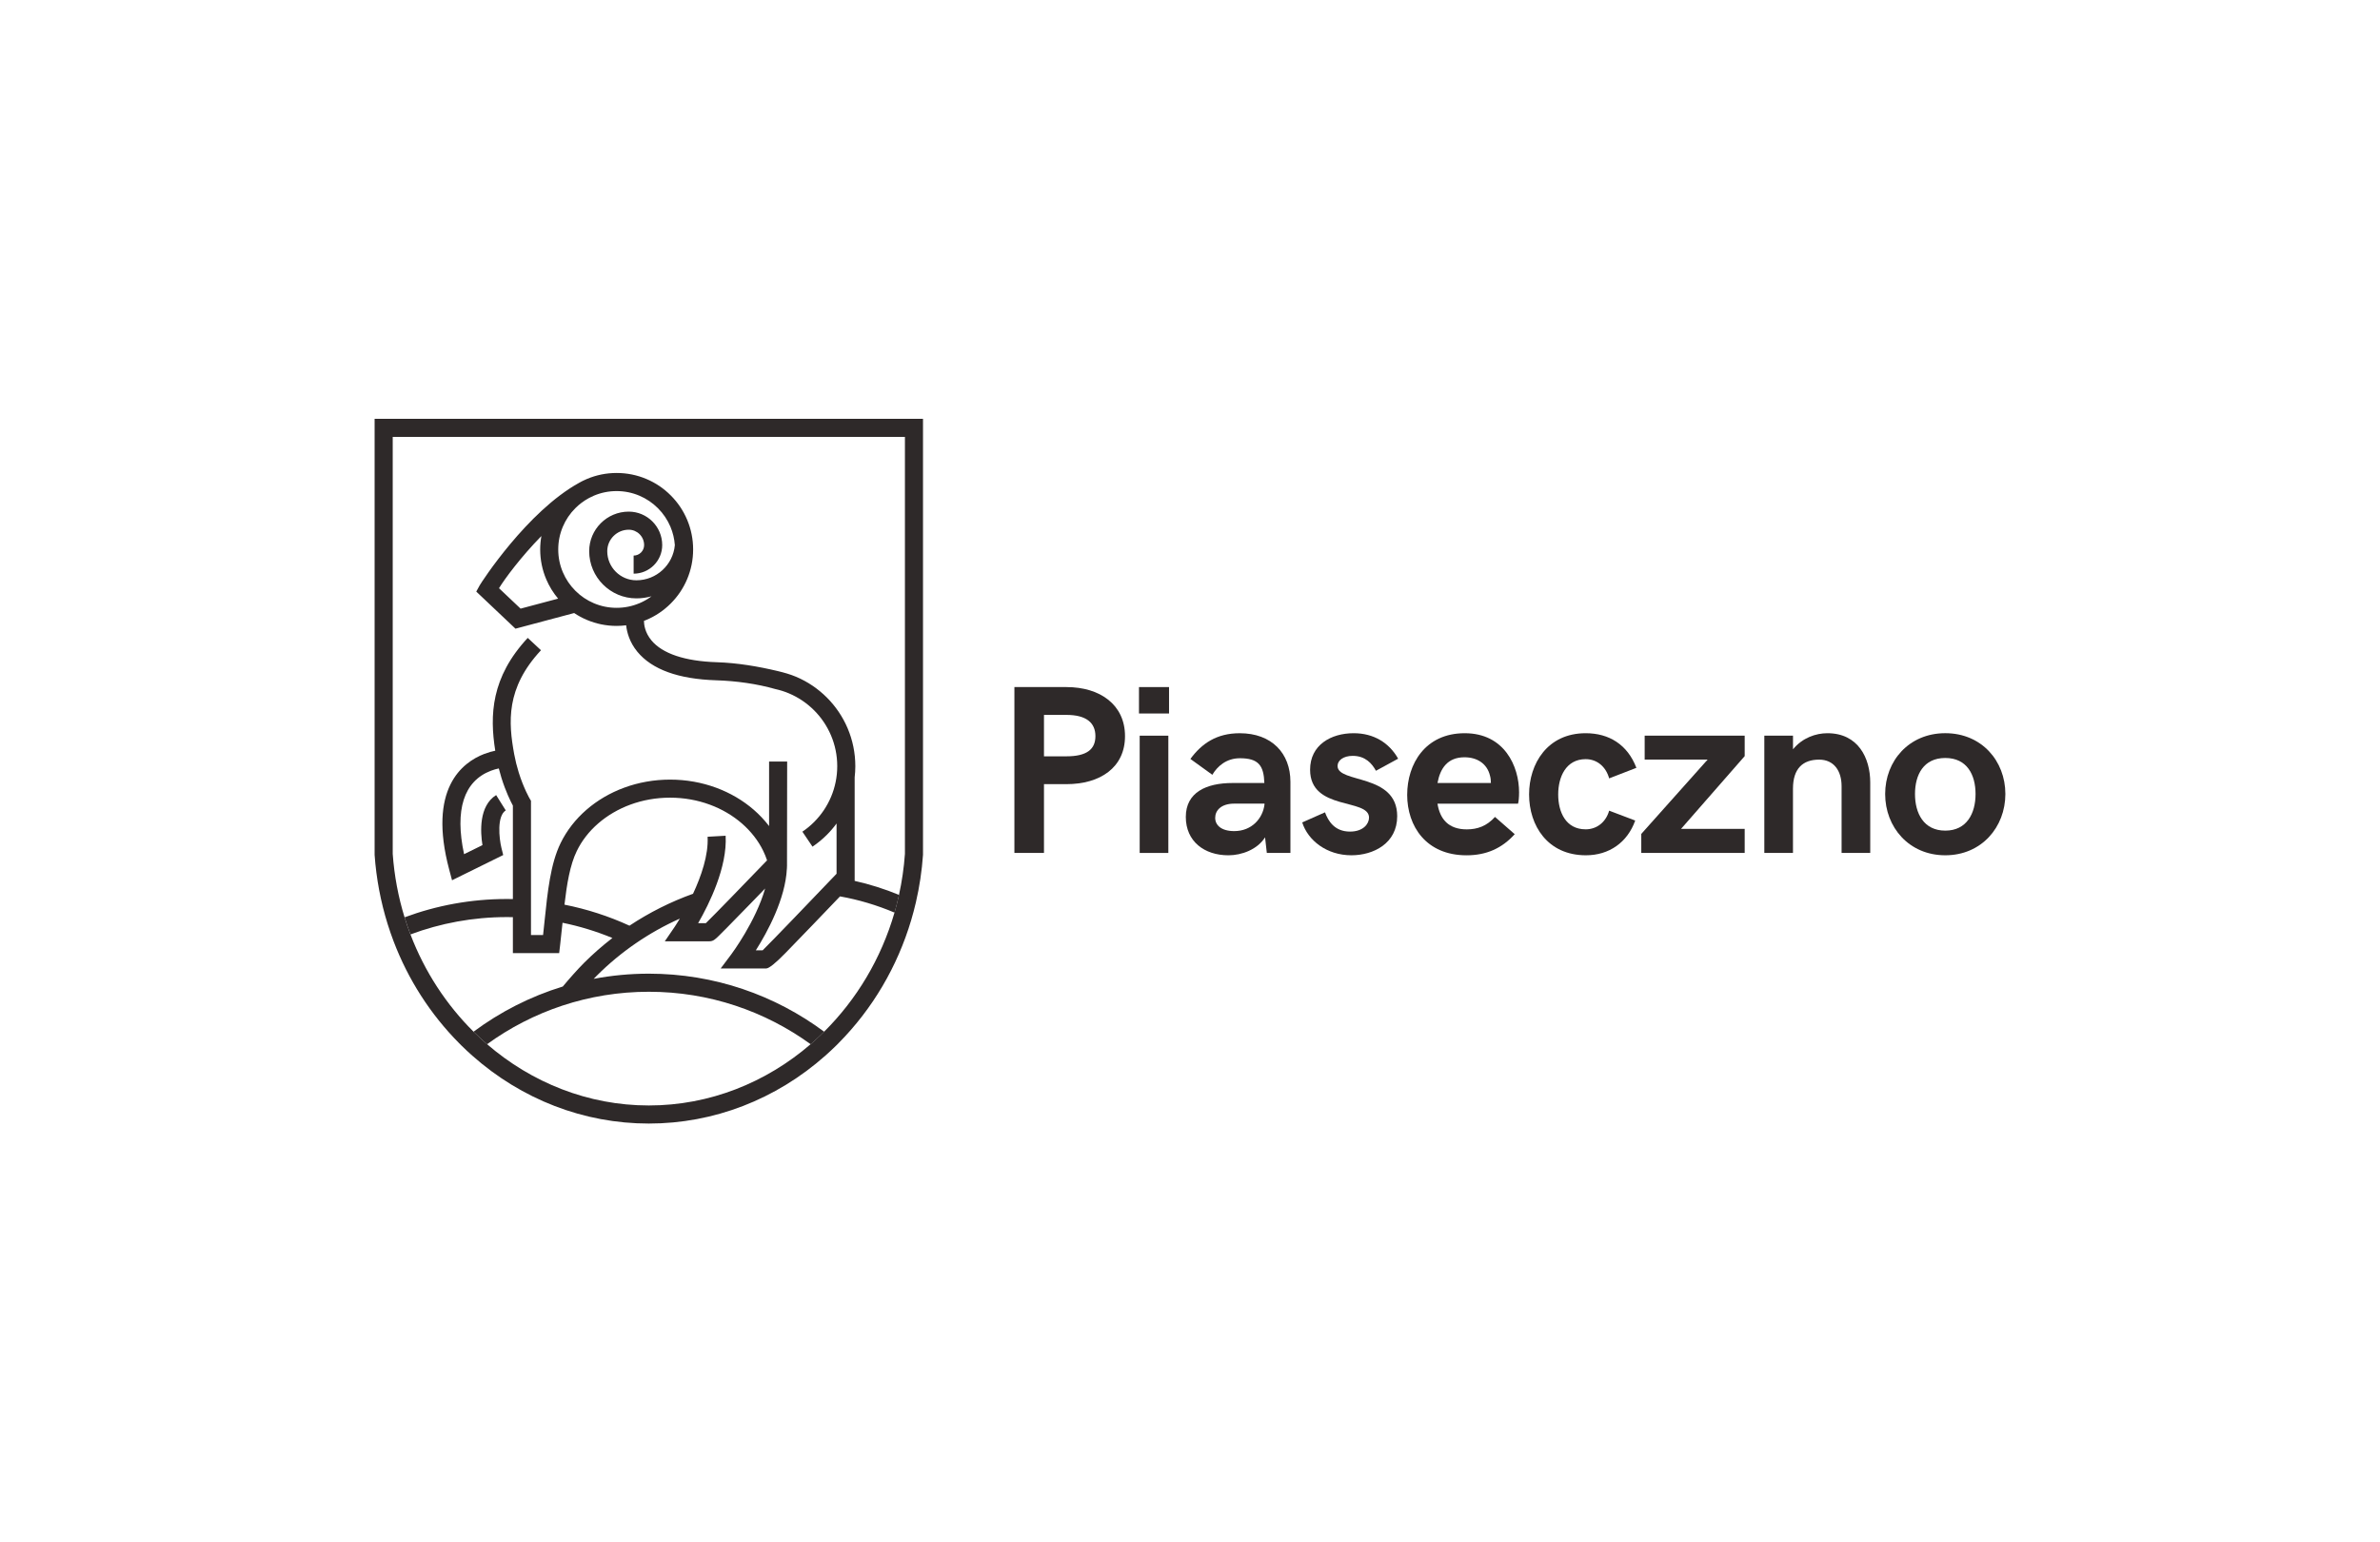 <?xml version="1.0" encoding="UTF-8"?> <svg xmlns="http://www.w3.org/2000/svg" xmlns:xlink="http://www.w3.org/1999/xlink" id="Layer_1" data-name="Layer 1" viewBox="0 0 1080 700"><defs><style> .cls-1 { clip-path: url(#clippath); } .cls-2 { fill: none; } .cls-2, .cls-3 { stroke-width: 0px; } .cls-3 { fill: #2e2929; } </style><clipPath id="clippath"><rect class="cls-2" x="-9.5" width="1099" height="700"></rect></clipPath></defs><g class="cls-1"><g><path class="cls-3" d="m320.29,418.98h-3.49c5.13-8.91,13.28-25.49,12.48-39.68l-8.19.46c.46,8.3-2.93,18-6.61,25.88-10.13,3.63-19.84,8.51-28.84,14.48-9.43-4.33-19.33-7.52-29.5-9.54,1.1-9.46,2.53-18.07,5.61-24.37h0c1.12-2.32,2.52-4.56,4.15-6.65,1.62-2.09,3.49-4.06,5.55-5.84,2.07-1.8,4.35-3.43,6.77-4.85,2.46-1.44,5.09-2.69,7.82-3.69,2.79-1.03,5.7-1.81,8.67-2.34,6.11-1.09,12.57-1.09,18.68,0,2.97.53,5.88,1.31,8.67,2.34,2.73,1,5.36,2.24,7.82,3.69,2.43,1.42,4.7,3.06,6.77,4.85,2.06,1.79,3.92,3.76,5.55,5.84,1.63,2.1,3.03,4.33,4.15,6.65.67,1.39,1.25,2.81,1.73,4.26-9.91,10.29-23.9,24.73-27.79,28.52m-30.17-145.21c-3.26,1.38-6.73,2.08-10.31,2.08s-7.05-.7-10.31-2.08c-3.15-1.33-5.99-3.24-8.42-5.68-2.44-2.44-4.34-5.27-5.68-8.42-1.38-3.26-2.08-6.73-2.08-10.31s.7-7.05,2.08-10.31c1.33-3.15,3.24-5.99,5.68-8.42,1.76-1.76,3.74-3.25,5.89-4.44.19-.1.37-.2.56-.3.64-.33,1.3-.65,1.97-.94,3.26-1.38,6.74-2.08,10.31-2.08s7.05.7,10.31,2.08c3.15,1.33,5.99,3.24,8.43,5.68,2.43,2.43,4.34,5.27,5.68,8.42,1.12,2.66,1.79,5.46,2,8.34-.8,8.93-8.32,15.97-17.46,15.97-7.28,0-13.21-5.93-13.21-13.21,0-5.37,4.37-9.75,9.75-9.75,3.85,0,6.98,3.13,6.98,6.98,0,2.62-2.14,4.76-4.76,4.76v8.21c7.15,0,12.97-5.82,12.97-12.97,0-8.37-6.81-15.19-15.19-15.19-9.9,0-17.95,8.05-17.95,17.95,0,11.81,9.61,21.42,21.42,21.42,2.39,0,4.69-.33,6.87-.94-1.7,1.27-3.54,2.33-5.51,3.16m-53.91,2.44l-9.79-9.27c2.65-4.36,10.02-14.27,19.23-23.68-.35,2-.54,4.03-.54,6.09,0,4.69.92,9.23,2.73,13.51,1.36,3.21,3.17,6.15,5.4,8.81l-17.03,4.54Zm151.6,123.53v-46.97c.19-1.67.3-3.36.3-5.05,0-2.99-.3-5.97-.9-8.88-.58-2.83-1.44-5.61-2.57-8.27-1.1-2.61-2.47-5.13-4.06-7.49-1.58-2.33-3.39-4.52-5.38-6.52-1.99-1.99-4.19-3.8-6.52-5.38-2.35-1.59-4.87-2.96-7.49-4.06-2.66-1.12-5.46-1.9-8.27-2.57-8.77-2.09-18.25-3.72-27.7-4.02-14.43-.46-24.7-3.9-29.68-9.97-2.88-3.5-3.33-7.06-3.35-8.8.37-.14.75-.29,1.12-.44,4.14-1.74,7.85-4.25,11.03-7.43,3.19-3.19,5.69-6.89,7.44-11.03,1.81-4.28,2.73-8.82,2.73-13.51s-.92-9.23-2.73-13.51c-1.75-4.14-4.25-7.84-7.44-11.03-3.18-3.19-6.89-5.69-11.03-7.44-4.28-1.81-8.82-2.73-13.51-2.73s-9.23.92-13.51,2.73c-.64.27-1.27.57-1.89.87-.21.11-.43.22-.64.33-.31.16-.62.32-.92.5-23.68,13.03-44.53,45.35-45.22,46.63l-1.52,2.77,17.79,16.84,26.63-7.1c1.81,1.21,3.74,2.25,5.77,3.11,4.28,1.81,8.83,2.73,13.51,2.73,1.45,0,2.89-.1,4.32-.28.34,3.19,1.53,7.68,5.08,12,6.63,8.06,18.66,12.42,35.76,12.96,9.21.29,18.53,1.61,26.89,3.99,2.1.46,4.17,1.11,6.15,1.95,2.12.9,4.17,2.01,6.09,3.3,1.9,1.28,3.68,2.76,5.31,4.38,1.62,1.62,3.1,3.41,4.38,5.31,1.29,1.92,2.4,3.97,3.3,6.09.92,2.16,1.62,4.42,2.09,6.72.49,2.36.73,4.8.73,7.23s-.24,4.87-.73,7.23c-.47,2.3-1.17,4.56-2.09,6.73-.9,2.12-2.01,4.17-3.3,6.09-1.28,1.9-2.76,3.68-4.38,5.31-1.62,1.62-3.41,3.1-5.31,4.38l4.59,6.8c2.33-1.58,4.53-3.39,6.52-5.38,1.59-1.59,3.07-3.32,4.4-5.14v22.81c-11.68,12.23-29.12,30.4-33.54,34.75h-3.09c5.28-8.36,13.41-23.32,14.08-37.04,0-.08.01-.16.02-.24.02-.29.05-.66.04-1.08l.07-47.31h-8.2v29.3c-.1-.13-.19-.26-.29-.39-1.95-2.51-4.19-4.86-6.64-7-2.45-2.13-5.14-4.06-8-5.74-2.88-1.69-5.96-3.14-9.14-4.31-3.24-1.19-6.63-2.11-10.07-2.72-7.06-1.26-14.5-1.26-21.56,0-3.44.61-6.83,1.52-10.07,2.72-3.19,1.17-6.26,2.62-9.14,4.31-2.86,1.68-5.55,3.61-8,5.74-2.46,2.14-4.69,4.49-6.64,7-1.97,2.54-3.67,5.26-5.05,8.08h0s0,.01,0,.01h0c-4.6,9.4-5.91,22.03-7.29,35.4-.21,2.08-.43,4.2-.67,6.34h-5.49v-60.94l-.58-.97s-2.72-4.64-4.98-11.87c-.85-2.74-1.54-5.52-2.05-8.27-2.64-14.46-3.88-30.01,12.15-47.21l-6.01-5.6c-16.67,17.89-17.3,35.13-14.74,51.2-1.39.28-3.08.73-4.92,1.43-10.16,3.89-25.74,15.89-15.98,52.53l1.29,4.84,23.22-11.45-.8-3.21c-1.1-4.47-2.09-14.51,1.95-17.05l-4.36-6.95c-7.91,4.96-7.16,16.81-6.21,22.71l-8.34,4.11c-4.31-20.1-.14-33.14,12.16-37.86,1.36-.52,2.61-.85,3.6-1.05.36,1.43.76,2.86,1.2,4.27,1.93,6.19,4.15,10.67,5.19,12.59v42.42c-.92-.02-1.83-.03-2.75-.03-16.31,0-31.94,2.94-46.4,8.32.81,2.63,1.71,5.22,2.67,7.76,13.62-5.08,28.35-7.87,43.73-7.87.91,0,1.83.01,2.75.03v16.33h21l.43-3.62c.41-3.42.76-6.81,1.09-10.08v-.09c7.76,1.59,15.34,3.9,22.64,6.92-4.52,3.49-8.84,7.26-12.88,11.3-2.99,2.99-6.95,7.49-9.63,10.72-14.74,4.51-28.41,11.51-40.51,20.51,1.98,1.96,4.03,3.86,6.14,5.68,20.65-14.97,46.02-23.81,73.42-23.81s52.78,8.84,73.43,23.82c2.11-1.82,4.15-3.72,6.13-5.68-22.24-16.54-49.78-26.35-79.57-26.35-8.55,0-16.91.81-25.02,2.35.49-.51.96-1,1.4-1.43,10.85-10.86,23.72-19.67,37.69-25.91-1.43,2.38-2.4,3.83-2.44,3.88l-4.38,6.42h20.19c1.77,0,2.64-.85,4.37-2.54.9-.88,2.16-2.15,3.66-3.66,2.62-2.65,6.23-6.35,10.73-10.98,2.26-2.33,4.51-4.65,6.58-6.79-4.25,14.95-15.12,29.55-15.25,29.73l-4.93,6.57h20.64q1.91,0,8.8-7.05c3.02-3.09,7.19-7.4,12.39-12.81,4.48-4.66,8.97-9.35,12.32-12.85,8.37,1.48,16.68,3.95,24.75,7.36.76-2.64,1.44-5.33,2.04-8.04-6.59-2.71-13.34-4.84-20.14-6.36"></path><path class="cls-3" d="m405.92,414.14c-6.05,20.94-17.23,39.49-31.93,54.08-1.98,1.97-4.03,3.87-6.13,5.68-20.15,17.4-45.79,27.82-73.43,27.82s-53.27-10.43-73.42-27.82c-2.11-1.82-4.16-3.71-6.14-5.68-12.33-12.23-22.19-27.26-28.62-44.14-.97-2.55-1.86-5.13-2.67-7.76-2.82-9.17-4.66-18.81-5.37-28.79v-189.24h232.43v189.24c-.45,6.34-1.36,12.55-2.69,18.59-.6,2.71-1.28,5.39-2.04,8.04m-235.92-224.07v197.87c.76,10.81,2.77,21.37,5.93,31.48.82,2.62,1.72,5.22,2.69,7.78,6.58,17.29,16.64,33.04,29.7,46.21.34.34.67.69,1.01,1.02,1.62,1.6,3.29,3.15,4.98,4.65,22.46,19.93,50.66,30.83,80.12,30.83s57.65-10.9,80.12-30.83c1.69-1.5,3.35-3.05,4.98-4.65.34-.33.67-.68,1.01-1.03,15.43-15.56,26.68-34.74,32.94-55.79.79-2.67,1.51-5.37,2.14-8.09,1.63-7.04,2.72-14.26,3.23-21.59v-.29s0-197.59,0-197.59h-248.85Z"></path><path class="cls-3" d="m483.92,343.26c9.27,0,13.16-3.2,13.16-9.16s-4-9.64-13.16-9.64h-10.18v18.81h10.18Zm-23.6-31.43h23.6c15.34,0,26.59,8.05,26.59,22.27s-11.24,21.79-26.59,21.79h-10.18v31.22h-13.42v-75.28Z"></path><path class="cls-3" d="m517.17,333.89h13v53.22h-13v-53.22Zm-.32-22.06h13.64v11.99h-13.64v-11.99Z"></path><path class="cls-3" d="m573.8,365.16v-.43h-13.74c-5.92,0-8.63,3.09-8.63,6.45s2.82,6.02,8.63,6.02c7.99,0,12.95-5.76,13.74-12.04m11.77-10.33v32.28h-10.71l-.8-7.08c-3.46,5.49-10.55,8.15-16.62,8.15-10.92,0-19.34-6.29-19.34-17.42s9.27-15.39,21.2-15.39h14.44c-.26-7.88-2.61-11.24-11.08-11.24-6.13,0-10.23,3.62-12.52,7.51l-9.96-7.19c5.12-6.98,11.88-11.67,22.38-11.67,14.49,0,23.01,9.06,23.01,22.06"></path><path class="cls-3" d="m590.93,373.26l10.33-4.58c1.44,3.84,4.26,8.74,11.35,8.74,6.02,0,8.63-3.52,8.63-6.34,0-8.95-26.74-2.93-26.74-21.74,0-11.24,9.48-16.57,19.76-16.57,9.16,0,16.14,4.37,20.19,11.56l-10.07,5.49c-1.81-3.3-4.79-6.77-10.55-6.77-4.26,0-6.87,2.08-6.87,4.58,0,8.05,27.06,3.25,27.06,22.8,0,12.31-10.71,17.74-20.78,17.74-11.19,0-19.71-6.71-22.32-14.92"></path><path class="cls-3" d="m676.54,355.35c0-1.17-.11-2.29-.42-3.35-1.33-5.49-5.91-8.31-11.56-8.31-7.67,0-11.03,5.01-12.25,11.67h24.24Zm-37.98,5.33c0-13.85,8.1-27.91,26.1-27.91s24.67,14.97,24.67,26.85c0,2.18-.21,4.37-.48,5.12h-36.55c1.12,6.98,4.96,11.67,13.32,11.67,4.8,0,9.05-1.49,12.78-5.65l8.95,7.83c-5.81,6.45-12.89,9.59-21.85,9.59-18.32,0-26.95-13.16-26.95-27.49"></path><path class="cls-3" d="m693.87,360.58c0-13.96,8.31-27.81,25.68-27.81,10.55,0,18.97,5.11,23.01,15.71l-12.36,4.79c-1.38-5.11-5.33-8.73-10.65-8.73-8.95,0-12.47,8.09-12.47,16.03s3.41,15.82,12.47,15.82c5.22,0,9.27-3.46,10.65-8.47l11.83,4.48c-3.52,9.91-11.83,15.77-22.38,15.77-17.37,0-25.78-13.48-25.78-27.6"></path><polygon class="cls-3" points="791.71 343.16 762.84 376.18 791.71 376.18 791.71 387.11 744.78 387.11 744.78 378.48 774.88 344.75 746.32 344.75 746.32 333.88 791.71 333.88 791.71 343.16"></polygon><path class="cls-3" d="m800.63,333.89h13v6.18c4.26-5.22,10.39-7.3,15.61-7.3,13.96,0,19.44,11.24,19.44,22.38v31.96h-13v-30.31c0-6.98-3.52-12.04-10.18-12.04-7.3,0-11.88,3.94-11.88,13.21v29.14h-13v-53.22Z"></path><path class="cls-3" d="m896.47,360.36c0-8.74-3.89-16.35-13.74-16.35s-13.74,7.62-13.74,16.35,3.94,16.62,13.74,16.62,13.74-7.88,13.74-16.62m-41.02,0c0-15.02,10.81-27.6,27.28-27.6s27.27,12.57,27.27,27.6-10.81,27.81-27.27,27.81-27.28-12.74-27.28-27.81"></path></g></g></svg> 